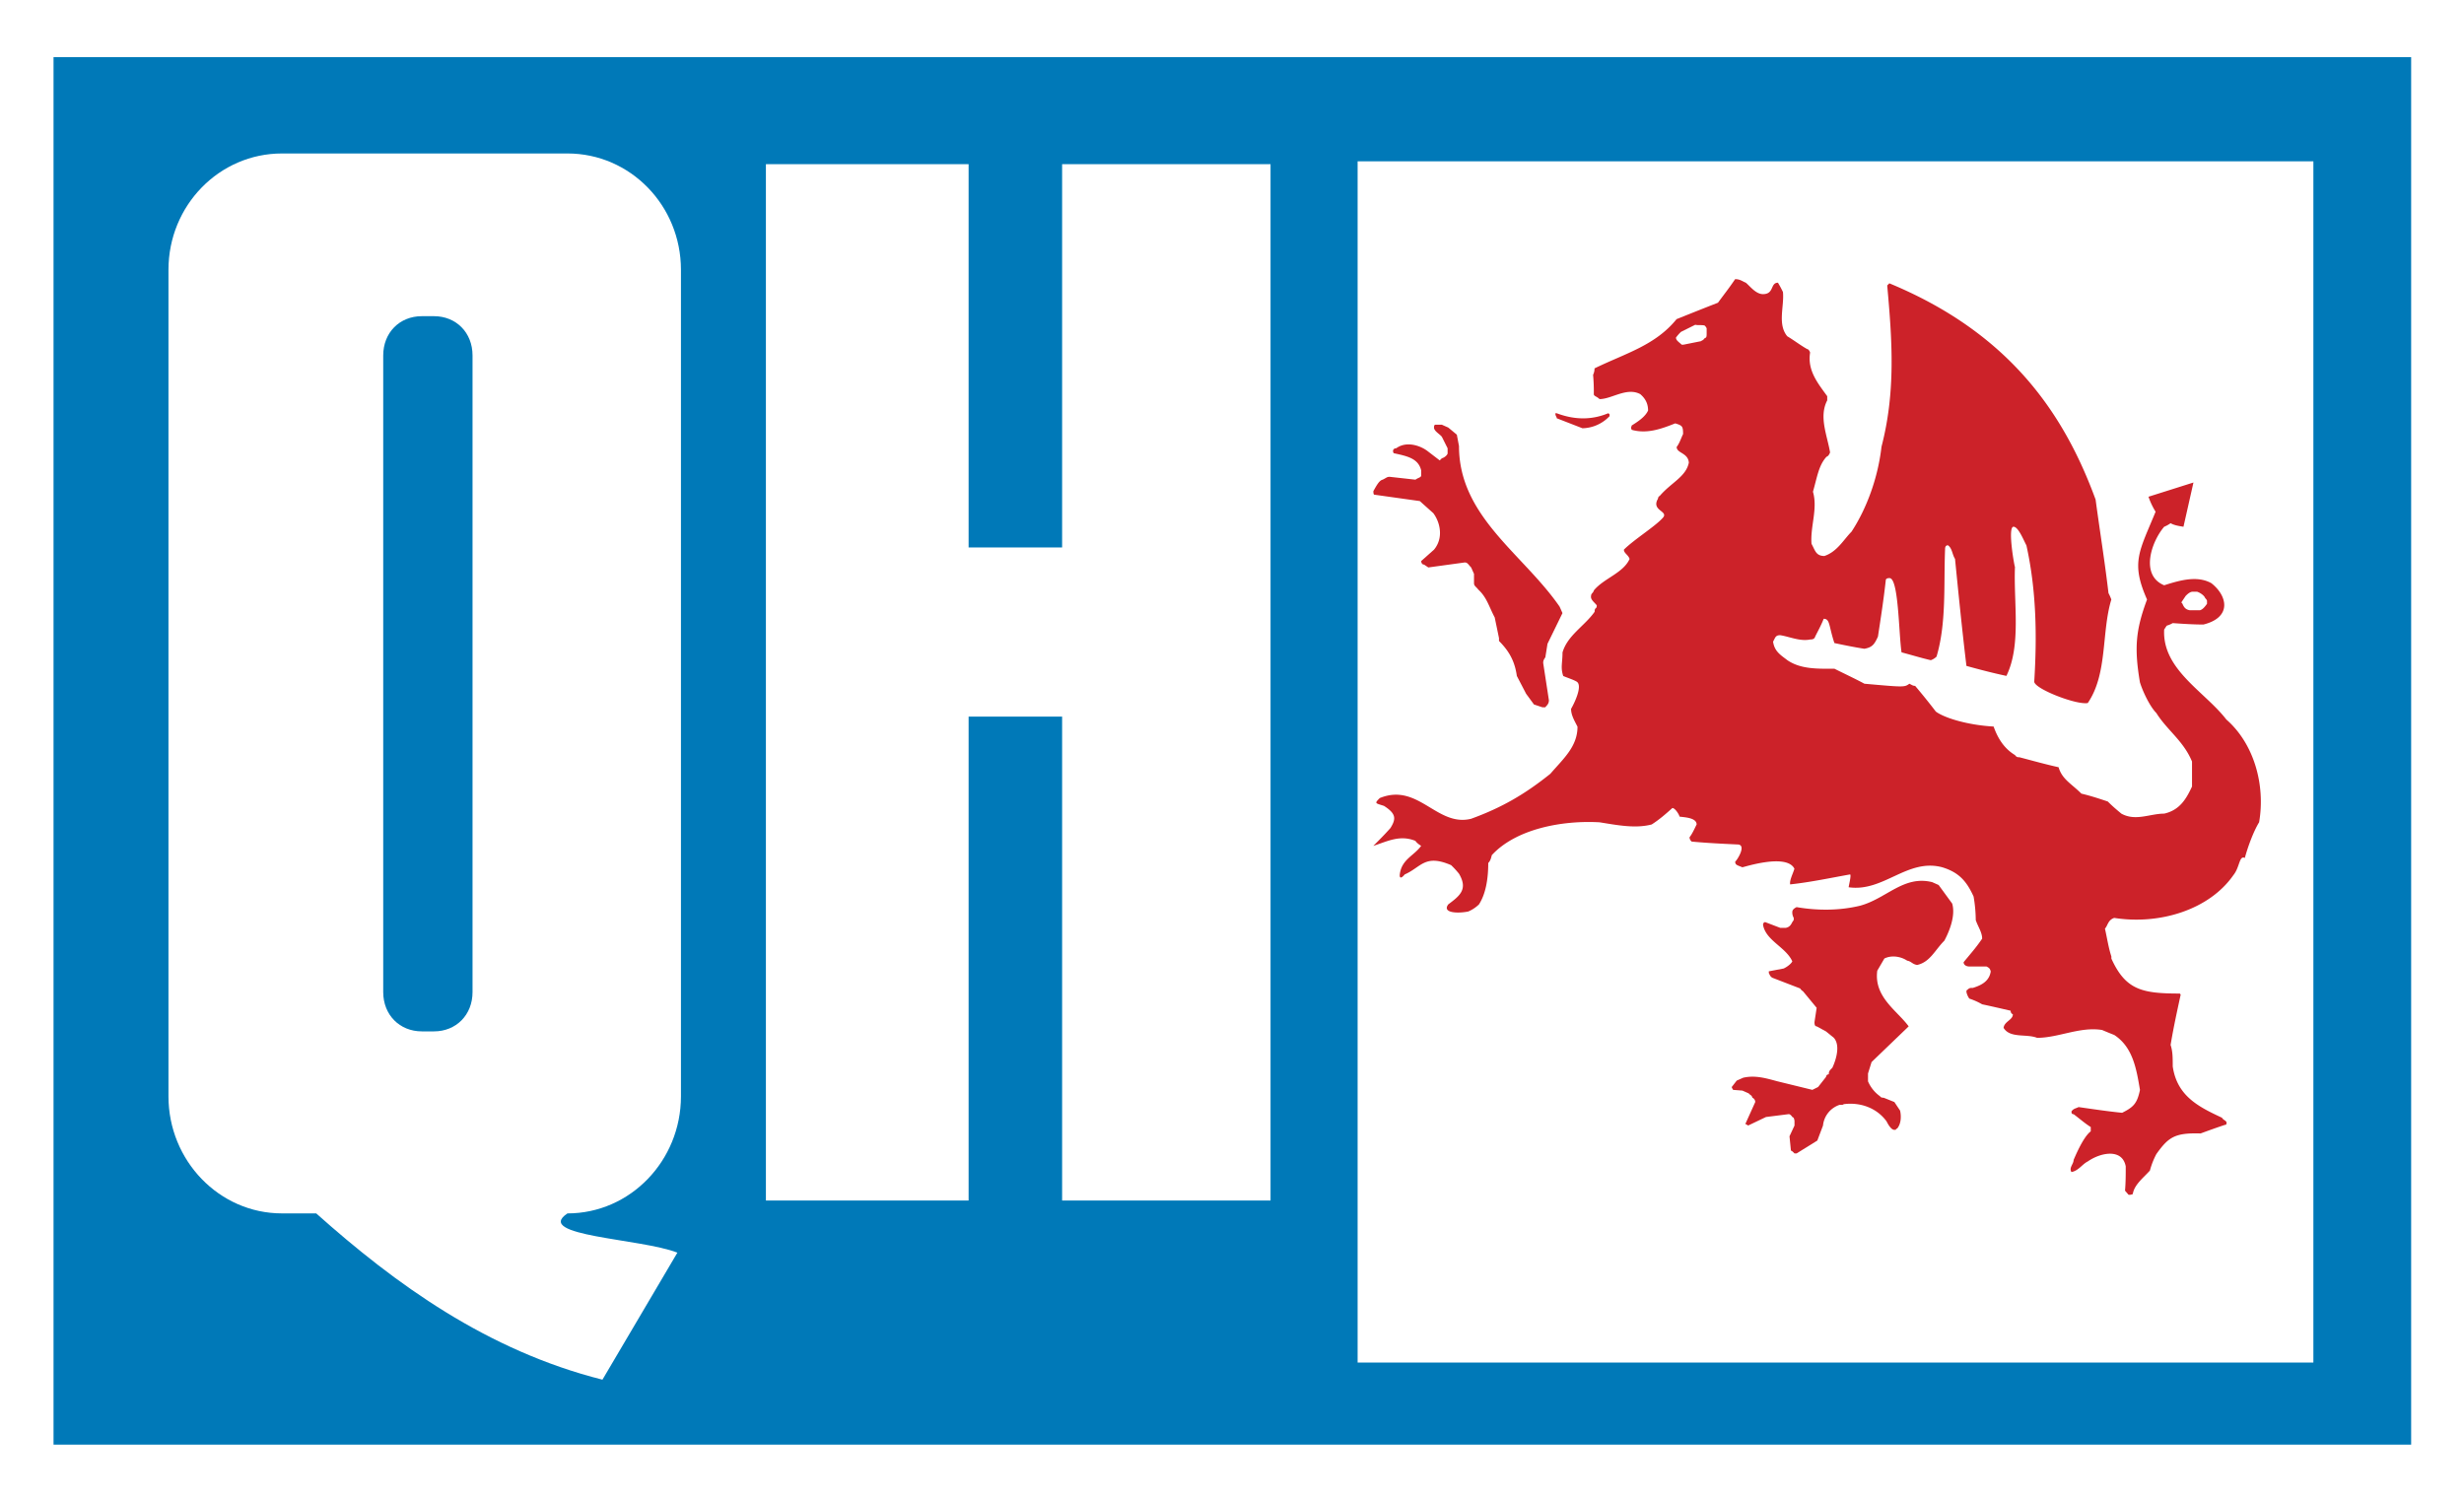 <svg xmlns="http://www.w3.org/2000/svg" viewBox="0 0 2426.49 1477.55"><defs><style>.cls-1{fill:#fff;}.cls-2{fill:#0079b8;}.cls-3{fill:#cc2229;}</style></defs><title>qh</title><g id="Lager_2" data-name="Lager 2"><g id="Lager_1-2" data-name="Lager 1"><path class="cls-1" d="M0,0H2426.49V1477.55H0Z"/><path class="cls-2" d="M52.72,56.24H2374.45V1422.71H52.72Z"/><path class="cls-1" d="M558.83,151.14H277.66c-61.85,0-111.76,51.31-111.76,114.56v814c0,63.25,49.91,115.29,111.76,115.29H311.4c78,69.58,168,134.94,281.87,163.77l73.8-125.11c-35.84-14.06-142-16.19-108.25-38.65,61.87,0,111.77-52,111.77-115.29v-814C670.6,202.46,620.69,151.14,558.83,151.14ZM465.34,977.05c0,22.49-16.17,38.68-37.95,38.68h-12c-21.79,0-38-16.19-38-38.68v-627c0-22.5,16.17-38.66,38-38.66h12c21.79,0,37.95,16.17,37.95,38.66Z"/><polygon class="cls-1" points="1336.95 158.87 1336.95 158.87 1336.95 1341.88 2278.16 1341.88 2278.16 158.87 1336.95 158.87"/><polygon class="cls-1" points="1045.95 539.15 953.86 539.15 953.86 161.68 754.24 161.68 754.24 1182.31 953.86 1182.31 953.86 705.74 1045.95 705.74 1045.95 1182.31 1251.21 1182.31 1251.21 161.68 1045.95 161.68 1045.95 539.15"/><path class="cls-3" d="M2096.11,1176.69a8.74,8.74,0,0,0,4.2-.71c1.41-9.12,9.86-15.45,16.87-23.18a77.38,77.38,0,0,1,6.33-16.19c12-16.87,18.29-21.08,43.59-20.36,7.73-2.81,15.45-5.63,23.89-8.43,0,0,1.41,0,1.41-.71,1.39-3.51-2.84-3.51-4.23-6.33-22.49-10.53-44.28-21.08-48.51-50.61,0-8.43,0-14.75-2.1-21.08,2.81-16.87,6.33-33,9.86-49.22,0-1.39,0,0-.71-1.39-37.26,0-53.42-3.51-67.48-34.45v-2.1c-2.81-8.43-4.23-18.26-6.33-27.41,2.81-2.81,2.81-8.43,9.14-10.53,44.28,7,93.47-7.76,117.39-42.18,6.33-7.76,5.63-19.69,11.24-16.87,2.81-10.53,8.43-26,14.06-35.16,6.33-36.55-4.92-77.31-32.32-101.22-21.1-27.42-63.28-49.19-61.18-88.57,4.23-6.33.71-2.11,8.43-6.33,9.86.71,20.39,1.4,30.22,1.4,28.12-7,23.92-28.11,7.76-40.76-14.06-7.73-30.93-2.81-46.41,2.11-23.89-9.84-12.65-42.88,0-57.64a30.32,30.32,0,0,0,6.33-3.51c3.51,2.1,8.43,2.81,12.67,3.51l9.83-43.58-44.28,14a71.69,71.69,0,0,0,7,14.77c-16.16,39.36-24.59,49.91-8.43,86.46-11.24,30.22-12.65,47.81-7,81.54,2.81,9.14,9.83,23.9,16.16,30.23,10.53,16.87,26.73,27.42,35.14,47.81v24.59c-5.6,12-11.93,23.2-27.41,26.7-14.06,0-28.12,7.76-42.18,0-4.2-3.5-8.43-7-13.35-11.93-8.43-2.81-16.87-5.63-26-7.76-9.83-9.83-19-14.06-22.46-26-12.67-2.81-25.3-6.33-38.68-9.86a4.19,4.19,0,0,1-4.2-2.1c-10.53-6.33-16.87-16.17-21.1-28.12-25.28-1.4-48.48-8.43-56.92-14.76q-9.87-12.91-20.39-25.3c-2.1,0-2.81-.7-5.63-2.11-4.92,3.51-4.92,3.51-44.28,0-9.14-4.92-19.69-9.84-29.53-14.76-16.16,0-33,.71-46.38-8.43-6.33-4.92-12.65-8.43-14.06-18.27,2.1-3.51,2.1-6.33,7-6.33,9.12,1.41,19.66,6.33,29.51,4.22,1.39,0,4.2,0,4.92-2.8,2.81-5.63,5.63-10.54,8.43-17.57,6.33,0,4.92,7,10.53,23.89,9.86,2.11,20.39,4.22,29.53,5.63,7.73-1.4,9.83-4.22,13.35-11.95,2.81-18.27,5.63-36.55,7.73-55.54,0-1.4,1.41-2.1,3.51-2.1,9.14-.7,9.14,53.42,12,73.11,10.53,2.81,19.69,5.63,28.81,7.73a15.32,15.32,0,0,0,5.65-3.51c9.83-33,7-70.28,8.4-105.43,0-1.4,0-4.22,2.81-4.22,4.23,2.81,4.23,9.14,7,13.36,3.51,35.14,7,70.28,11.24,105.43,12.65,3.51,26,7,39.36,9.84,14.77-30.22,7-71.7,8.43-107.55,0,2.81-7.73-39.36-1.41-39.36,4.94,0,10.56,14.76,12.67,18.27,9.83,44.29,10.53,89.27,7.73,134.26,0,7,41.46,23.2,52.71,21.09,19.69-28.82,13.35-69.58,23.2-101.92a46.14,46.14,0,0,0-2.81-6.33c-3.51-30.23-8.43-60.45-12.67-92.09-30.91-84.36-84.33-163.78-203.13-213l-2.1,2.11c4.92,54.12,8.43,104.73-5.63,158.87-3.51,30.93-14.77,61.15-29.53,83.64-7.73,7.73-14.06,19.69-26.7,23.9-8.43,0-9.14-5.63-12.67-11.95-1.39-16.87,6.33-34.43,1.41-51.31,4.23-14.77,5.63-26,13.35-34.45,2.1-.7,2.81-2.81,3.51-4.22-2.81-16.87-11.24-35.15-2.81-51.32V390.2c-9.14-12.66-19.69-25.3-16.87-42.88,0-.71-1.41-3.51-2.81-3.51-6.33-3.51-12.67-8.44-19.69-12.66-9.83-11.95-2.81-29.52-4.23-43.58q-2.24-4.68-4.92-9.14c-7.73,0-3.5,11.24-14.75,11.24-7,0-12.67-7.73-16.87-11.24-3.51-1.4-5.63-3.51-10.56-3.51-5.63,8.43-11.24,15.46-16.87,23.2-12.65,4.92-26.7,10.54-40.76,16.17-21.08,26-50.61,33.75-80.83,48.51a14.09,14.09,0,0,1-1.41,6.33,181.58,181.58,0,0,1,.71,19c0,2.11,2.81,2.11,5.63,4.92,12,0,26.73-11.95,40.08-4.92,4.92,4.22,7.73,9.14,7.73,16.17-2.81,6.33-10.53,11.24-16.16,14.76a5.43,5.43,0,0,1-.71,2.11l.71,2.11c14.75,4.22,28.81-.7,42.87-6.33,7,2.11,7.76,2.81,7.76,10.54-2.1,4.22-3.51,9.14-6.33,12.66,0,6.33,11.24,5.63,12,15.46-2.81,14.06-17.57,19.69-28.83,33-1.39,0-1.39,2.8-2.1,3.51-5.63,11.24,12,11.24,4.92,18.27-7.73,8.43-28.12,21.09-37.95,30.93,0,3.51,4.2,4.92,5.63,9.14-6.33,14-25.3,19-35.16,30.93-.71,2.81-2.81,2.81-2.81,5.63-.71,3.51,3.51,6.33,5.63,9.14,0,4.22-2.1,1.4-2.1,6.33-9.86,14-26.73,23.19-31.63,40.06,0,10.53-2.1,14.76.71,23.19,4.92,2.11,9.86,3.51,13.35,5.63,6.33,4.22-3.5,23.2-5.63,26.72,0,6.33,3.51,11.95,6.33,17.57,0,19.69-14.06,31.63-26.73,46.38-24.59,19.69-47.09,33.06-78,44.3-33.72,8.4-52-35.87-90-20.39-5.63,5.63-4.23,4.92,4.2,7.73,12,7.73,12,12.67,6.33,21.79-5.63,6.33-11.24,12-16.87,17.57,13.35-4.23,26-11.24,41.46-4.92,1.39,2.1,3.51,3.51,5.63,4.92-7,9.83-19.69,13.35-21.1,28.83,0,5.63,4.94-.71,4.94-.71,16.16-7,19.69-20.39,45.67-9.14a88,88,0,0,1,7.76,8.43c9.12,15.47.69,21.79-10.56,30.22-6.3,8.43,9.14,9.14,19.69,7a34.68,34.68,0,0,0,10.56-7c6.3-9.83,9.12-23.89,9.12-40.76,2.13-2.1,2.81-4.92,3.51-7.73,23.92-26,69.58-34.45,106.14-32.35,17.57,2.81,35.16,6.33,51.32,2.13,7.73-4.94,14.06-10.56,20.36-16.19,2.81,0,7,7,7,8.43,3.51.71,16.87.71,16.87,7.76-2.1,4.2-4.23,9.12-7,12.65a5.92,5.92,0,0,0,2.13,4.2c14.75,1.41,30.22,2.13,45,2.84,9.83,0-.71,16.16-2.13,16.87,0,3.5,2.13,3.5,7,5.6,1.39,0,43.57-14.06,51.3,1.41-1.39,4.92-4.92,11.24-4.2,15.45,19.69-2.1,39.36-6.3,59.05-9.83,1.39.71-1.41,11.24-1.41,12.65,34.45,4.94,57.65-28.81,92.11-19.69,16.16,4.94,23.89,13.37,30.91,28.83a141.17,141.17,0,0,1,2.13,23.2c2.1,6.33,6.3,12,6.3,18.26-5.63,8.43-11.93,15.47-18.26,23.2,0,2.81,2.81,4.23,5.63,4.23h16.87c2.81,1.39,3.51,2.1,4.2,4.92-1.39,9.14-8.43,13.35-17.56,16.16-2.81,0-3.51,0-5.63,2.1-.71,0-.71.71-.71,2.1a17.57,17.57,0,0,0,2.81,6.33,69.22,69.22,0,0,1,12.65,5.63c9.86,2.1,19,4.23,28.12,6.33a3.33,3.33,0,0,0,2.13,3.51c0,5.63-8.43,7-9.14,13.35,6.33,10.53,22.49,5.63,33,9.83,21.1,0,42.18-11.24,64-7.73,4.92,2.1,8.43,3.51,12,4.92,18.26,12,21.79,33.06,25.3,54.14-2.81,13.35-6.33,16.87-17.57,22.49-14.06-1.41-28.12-3.51-42.86-5.63-2.81,1.41-4.94,1.41-7,4.2,0,1.41,0,2.81,2.1,2.81,5.63,4.23,11.24,9.14,16.87,12.67v4.23c-7.73,5.6-16.16,26.7-16.87,28.09,0,4.23-4.92,7.76-2.1,12,7-1.39,10.53-7.73,16.16-10.53,12-8.43,33.75-13.35,37.26,4.92,0,7.73,0,16.16-.71,23.92l3.53,4.1Z"/><path class="cls-3" d="M1769.26,1135.93l20.39-12.67,5.6-14.77a24,24,0,0,1,16.19-20.36c2.81,0,3.5,0,4.2-.71,16.16-2.1,32.35,3.51,42.18,16.87,2.1,4.2,4.92,8.43,7.73,8.43s0,0,2.81-1.41c3.51-4.2,4.23-11.22,2.81-17.56l-5.63-8.43-10.53-4.23c-.71,0-2.81,0-3.51-1.39a34.83,34.83,0,0,1-11.93-14.77v-7.73l3.5-11.24,36.55-35.16c-11.24-15.45-34.42-28.81-30.93-54.82l7-12c7-3.5,16.16-2.1,22.49,2.13,4.2.69,4.92,3.5,9.83,4.2,12.67-2.81,17.57-14.77,26.73-23.89,4.92-9.14,11.24-24.62,7.73-36.55l-13.35-18.29-6.33-2.81c-28.12-7-45,16.16-71,23.2-20.36,4.92-42.15,4.92-62.54,1.39-2.81,1.41-4.23,2.81-4.23,4.94a10.63,10.63,0,0,0,1.41,5.63v2.1l-1.41,2.1c-1.39,2.81-2.81,4.92-6.3,5.63h-5.63l-14.77-5.63s-2.1,0-2.1,2.81c2.81,15.47,22.49,21.79,28.81,35.85-1.39,2.81-5.63,5.63-8.43,7l-14.75,2.81s0,2.81.69,2.81a6.24,6.24,0,0,0,2.81,3.5l27.41,10.56a8.71,8.71,0,0,0,2.84,2.81L1789,992.52l-2.13,14.06c0,1.39,0,4.2,2.13,4.2l9.12,4.94,7.76,6.3c6.3,7,2.81,20.39-1.41,29.53-2.81,2.81-3.51,3.51-3.51,6.33-2.1.69-2.1.69-2.81,2.81l-7.73,9.83-5.63,2.81-34.42-8.43c-10.56-2.81-21.82-6.33-33.75-3.51l-6.33,2.81-4.92,6.33s0,.71,1.39,2.81l9.14.71,6.33,2.81c.69,1.39,2.81,1.39,3.5,4.2a4.77,4.77,0,0,1,2.81,4.23l-9.83,21.79c.71,0,.71,0,2.81,1.39l17.57-8.4,22.49-2.84c.69,0,2.1.71,3.5,2.84,1.41.69,1.41.69,2.1,3.5v4.92l-4.92,10.56,1.41,14.06c1.39.69,1.39.69,3.5,2.81,0,0,0,0,2.1,0ZM1519,696.59h2.81c.71-1.4,3.51-2.81,3.51-7L1519.71,653c0-1.4,0-2.81,2.1-5.63l2.13-13.35,14.75-30.23-2.81-6.32c-35.85-52-99.1-88.57-99.1-158.15l-2.13-11.24-8.43-7-6.3-2.81h-6.33c-1.41,0-1.41,2.11-1.41,2.81,0,3.51,5.63,6.33,7.76,9.13l5.63,11.26v4.92c0,1.4-2.81,4.22-5.63,4.92l-2.13,2.11-11.93-9.14c-6.33-4.92-20.39-10.53-30.93-2.8a3.07,3.07,0,0,0-2.81,1.4c-.71,1.4,0,3.51.71,3.51,12.65,2.81,23.89,4.92,26.7,16.87v4.92c0,2.1-2.81,2.11-5.63,4.22l-25.3-2.81c-2.81,0-2.81.71-7,2.81-3.51.71-6.33,6.33-9.14,11.24,0,1.41,0,2.81.71,3.51l45,6.32,13.35,11.95c6.3,8.44,10.53,23.9.69,35.85l-12.65,11.24c0,1.4.71,3.51,2.81,3.51l4.2,2.81,35.87-4.92c2.81,0,3.5,2.11,6.3,4.92l2.81,6.33v9.14c0,2.81,2.13,3.51,4.23,6.33,8.43,7.73,10.53,16.87,16.16,27.41l4.23,20.39v2.81c9.12,9.13,15.45,19,17.56,34.43l9.14,17.57,7.73,10.54,8.42,2.81Zm39.36-274.83a37.86,37.86,0,0,0,26.73-11.95c0-2.11,0-2.11-1.41-2.81-16.87,7-33.75,6.33-50.61,0h-1.39c0,2.81,1.39,3.51,1.39,4.92l25.29,9.84Z"/><path class="cls-1" d="M2156.55,601h9.86c2.81-.7,4.92-3.51,7-6.33v-2.81c0-1.4-2.1-2.81-2.1-3.51-.71-1.4-3.51-4.22-7.73-5.63h-4.23c-2.81,0-5.63,2.8-7,4.22l-4.23,6.33s1.41,1.4,1.41,2.11c1.4,2.81,2.81,4.93,7,5.63ZM1657.5,339.52l17.56-3.51c.71-.71,2.13-.71,3.51-2.81,1.41-.7,2.1-.7,2.1-4.22v-5.63a7.2,7.2,0,0,0-2.1-2.81c-3.51-.7-6.33,0-9.12-.7l-14.06,7a40.44,40.44,0,0,0-4.94,5.63c0,2.8,2.81,4.22,5.63,7h1.41Z"/></g></g></svg>